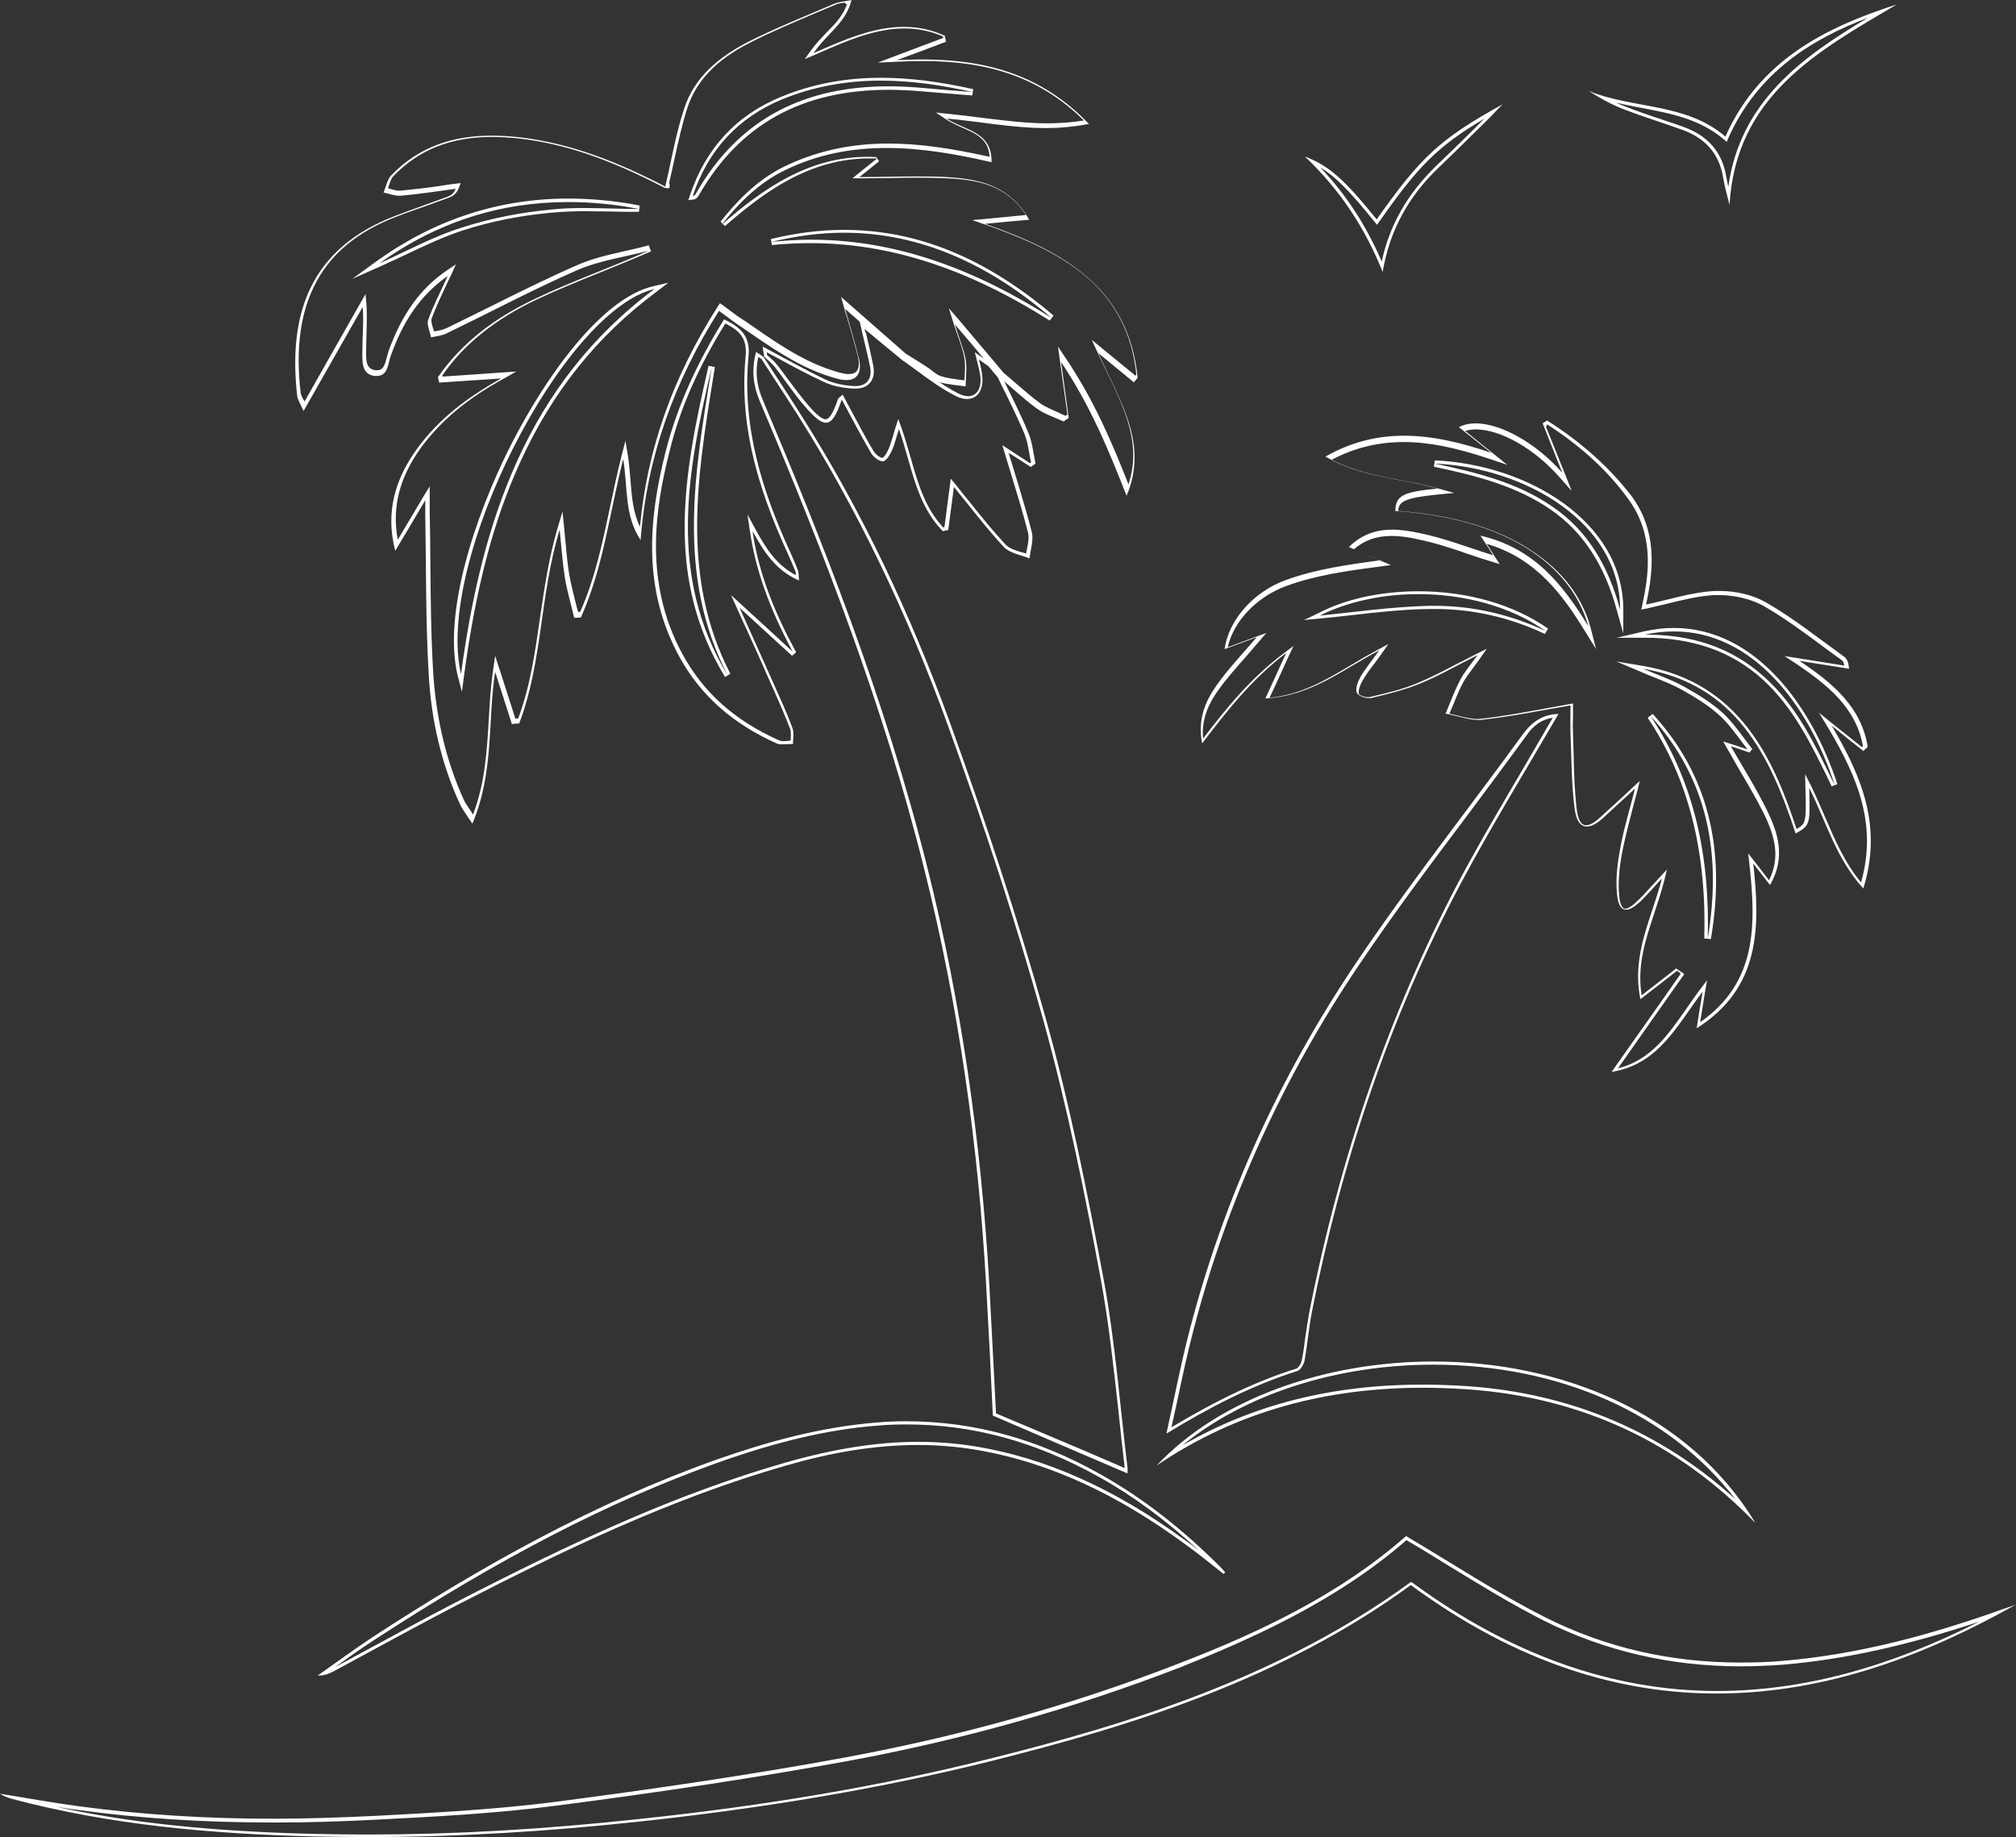 <?xml version="1.0" encoding="utf-8"?>
<!-- Generator: Adobe Illustrator 23.0.2, SVG Export Plug-In . SVG Version: 6.00 Build 0)  -->
<svg version="1.1" id="Layer_1" xmlns="http://www.w3.org/2000/svg" xmlns:xlink="http://www.w3.org/1999/xlink" x="0px" y="0px"
	 viewBox="0 0 637.6 581" style="enable-background:new 0 0 637.6 581;" xml:space="preserve">
<rect x="0" y="0" width="637.6" height="581" fill="#333333" stroke="none"/>
<style type="text/css">
	.st0{fill:#FFFFFF;}
</style>
<g>
	<g>
		<path class="st0" d="M267.9,1.3c-1.3,3.7-3.8,6.3-6.5,9c-1.6,1.7-3.3,3.4-4.8,5.5l-2.1,2.9l3.3-1.4l0.9-0.4
			C268,12.8,276.9,9,286,9c4.3,0,8.2,0.8,12.2,2.5l0.1,0.4l0,0.1l-14.6,5.5l-6.1,2.3l6.5-0.3c2.7-0.1,5.3-0.2,7.7-0.2
			c22,0,37.8,5.8,51,18.8c-3.7,0.6-7.5,0.9-11.6,0.9c-6.8,0-13.7-0.9-20.3-1.7c-3.6-0.5-7.3-0.9-11-1.3l-3.9-0.4l3.3,2.2
			c1.6,1,3.3,1.8,5.1,2.6c4.4,1.9,8.2,3.6,8.6,9.2c-13-2.9-22.9-4.2-32-4.2c-12.1,0-22.8,2.4-32.8,7.2c-9.1,4.4-15.7,11.7-20.3,17.5
			l1.4,1.4c12.7-11.1,27-21.4,45.7-21.4c0.7,0,1.5,0,2.3,0l0,0.1l-5.5,4.4l-2.2,1.8h2.9c3.1,0,6.2-0.1,9.2-0.1
			c3-0.1,5.8-0.1,8.7-0.1c4.3,0,7.8,0.1,11.1,0.3c8.6,0.6,17.2,2.5,23,11.5l-12.4,1.2l-4.6,0.4l4.3,1.5c10,3.5,22.7,8.5,32.1,16.7
			c9.1,8,14.2,18,15.5,30.7l-0.3,0.3l-10.5-8.6l-3.3-2.7l1.8,3.9c1,2.2,2.1,4.4,3.1,6.5c5.6,11.6,10.9,22.7,6.7,35.3
			c-5.1-13-10.9-26.7-19.9-40l-2.4-3.6l0.6,4.3l1.7,12.2l0.7,5l-0.6,0.4c-0.7-0.3-1.5-0.6-2.2-1c-2-0.9-4-1.7-5.6-2.8
			c-2.9-2.1-5.6-4.5-8.3-6.8c-1.1-1-2.3-2-3.4-2.9l-1.2-1.4l-2-2.4l-10.9-12.9l-3.3-3.8l1.5,4.8c0.5,1.5,1,2.9,1.4,4.1
			c0.9,2.5,1.6,4.7,2,6.8c0.3,1.8,0.2,3.7,0.1,5.6c0,0.5-0.1,1-0.1,1.5c-0.5-0.1-1-0.1-1.5-0.2c-2.1-0.3-4-0.5-5.8-1.1
			c-1.1-0.3-2.1-1.1-3.1-1.9c-0.5-0.4-1.1-0.8-1.7-1.2c-1.5-1-3.1-2-4.6-2.9l-1.9-1.2l-10.7-9.4l-7.2-6.3l-2.5-2.2l0.9,3.2
			c0.2,0.8,0.5,1.9,0.9,3c1,3.3,2.3,7.9,3.5,12.5c0.5,2.2,0.4,3.8-0.3,4.7c-0.5,0.7-1.4,1-2.6,1c-0.7,0-1.6-0.1-2.6-0.4
			c-10.3-2.7-19.1-8.7-27.6-14.6c-1.4-1-2.9-2-4.3-2.9c-1.1-0.7-2.1-1.5-3.3-2.4c-0.6-0.5-1.3-0.9-2-1.5l-0.9-0.6l-0.6,0.9
			c-14.3,22.4-22.4,45.2-24.7,69.8c-2.2-4.6-2.6-9.5-3-14.7c-0.2-2.5-0.4-5.1-0.8-7.7l-0.8-4.8l-1.2,4.7c-1.4,5.4-2.5,10.8-3.6,16
			c-2.5,11.7-4.8,22.8-9.5,33.4l-0.7,0c-0.3-1-0.5-2.1-0.8-3.1c-0.7-2.9-1.5-6-2-8.9c-0.5-3-0.8-6.1-1.1-9.6
			c-0.2-1.6-0.3-3.4-0.5-5.2l-0.5-4.9l-1.4,4.7c-2.9,9.6-4.3,19.4-5.7,28.8c-1.6,11.2-3.1,21.7-6.9,31.9l-0.9,0.1l-5-15.6l-0.1-0.2
			l-1.3-4.1l-0.6,4.2c-0.8,5.2-1.1,10.5-1.4,15.7c-0.6,9.9-1.1,20.1-5,30.3c-0.3-0.4-0.5-0.7-0.7-1.1c-0.9-1.3-1.6-2.3-2.1-3.3
			c-5.6-12.2-8.9-25.9-9.8-40.6c-0.7-11.7-0.8-23.7-0.9-35.2c0-5-0.1-10.1-0.2-15.1c0-0.8,0-1.6,0-2.7c0-0.6,0-1.3,0-2.2v-3.6
			l-1.9,3.1l-8.2,13.8c-1.9-10.2,0.5-19.7,7.4-29.2c6.2-8.4,14.5-15.4,26.2-21.8l3.9-2.2l-4.5,0.3l-8.4,0.6l-10.4,0.7l-0.1-0.4
			c6.8-9.8,16.6-17.7,29.9-24c6.6-3.1,13.5-5.9,20.2-8.6c5.2-2.1,10.6-4.3,15.9-6.6l-0.7-1.9c-2.3,0.6-4.8,1.2-7.1,1.7
			c-5.3,1.2-10.7,2.4-15.7,4.6c-9.3,4.1-18.6,8.7-27.6,13.2c-4.5,2.2-9.1,4.5-13.6,6.7c-0.9,0.4-2,0.7-3.2,0.9
			c-0.2,0-0.5,0.1-0.7,0.1c-0.1-0.3-0.2-0.6-0.3-0.9c-0.4-1.1-0.7-2.3-0.5-3.1c1.2-3.3,2.7-6.5,4.3-9.9c0.6-1.3,1.2-2.6,1.9-4
			l1.5-3.3l-3,2c-8.3,5.7-14.1,13.8-18.3,25.4c-0.2,0.7-0.4,1.4-0.6,2.1c-0.7,2.7-1.2,4-3,4c-0.2,0-0.4,0-0.5,0
			c-2.9-0.4-3.1-2.7-3-6.2c0-0.3,0-0.5,0-0.8c0-1.6,0.1-3.1,0.1-4.7c0.1-2.9,0.2-5.9,0-9.1l-0.3-3.3l-1.6,2.8l-6.3,11.1l-11.4,20.1
			c-0.1-0.3-0.2-0.5-0.4-0.7c-0.5-0.9-0.7-1.5-0.8-1.9c-1.6-13.7-0.2-24.7,4.1-33.6c4.9-10.2,13.6-17.5,26.5-22.4
			c3.1-1.2,6.3-2.3,9.4-3.4c2.3-0.8,4.6-1.7,6.9-2.5c1.1-0.4,2.3-1.1,3.1-3l0.6-1.6l-1.7,0.2c-1.6,0.2-3.2,0.4-4.8,0.7
			c-4.1,0.6-8.4,1.1-12.6,1.5c-0.1,0-0.3,0-0.4,0c-0.9,0-1.9-0.3-2.9-0.6c-0.2-0.1-0.4-0.1-0.6-0.2c0.1-0.3,0.2-0.5,0.3-0.8
			c0.4-1.3,0.8-2.5,1.6-3.2c8-8.2,18.1-12.2,31-12.2c2.7,0,5.6,0.2,8.6,0.5c14,1.6,28.1,6.3,45.6,15.4c0.3,0.2,0.7,0.3,1,0.3l0.9,0
			l0.1-0.9c0-0.1,0-0.4-0.2-0.7c0.6-2.4,1.1-4.8,1.6-7.1c1.3-5.9,2.5-11.5,4.3-17c2.8-8.3,9.1-14.9,19.5-20.2
			c6.6-3.4,13.6-6.3,20.3-9.2c2.3-1,4.6-1.9,6.9-2.9c0.8-0.4,1.8-0.5,3-0.7C267.4,1.4,267.6,1.3,267.9,1.3 M217.7,63.3l1.6-0.2
			c1-0.1,1.4-0.9,1.7-1.3c12.9-22.5,32.6-33.4,60.2-33.4c3.4,0,6.9,0.2,10.5,0.5c3.6,0.3,7.3,0.6,10.8,0.9c1.7,0.1,3.3,0.3,5,0.4
			l0.3-2c-10.8-2.4-20.3-3.6-29.1-3.6c-11.5,0-21.8,2-31.6,6c-14.2,5.8-23.9,16.3-28.9,31.2L217.7,63.3 M111.4,88.2l9-4
			c2.7-1.2,5.4-2.5,8-3.7c5.9-2.8,12-5.7,18.2-7.7c8.4-2.7,17.6-4.6,27.5-5.5c3.2-0.3,6.6-0.5,10.8-0.5c2.8,0,5.8,0.1,8.6,0.1
			c2.8,0.1,5.8,0.1,8.6,0.1l0.2-2c-7.7-1.5-15.3-2.2-22.6-2.2c-21.8,0-42.1,6.6-60.3,19.6L111.4,88.2 M244.1,77.5
			c4.1-0.4,8.2-0.6,12.3-0.6c24.9,0,49.6,8,75.6,24.5l1.2-1.6c-21.4-18.2-43.1-27.1-66.3-27.1c-7.5,0-15.3,1-23.1,2.9L244.1,77.5
			 M146.1,218.8l0.7-5.4c3.7-27.5,9.3-48.9,17.8-67.4c10.1-22.1,24.2-39.7,43-53.7l3.8-2.9l-4.7,1.1c-16.5,3.8-34.2,28.7-45.3,50.6
			c-11.1,22-21.3,52.5-16.7,72.4L146.1,218.8 M269.3,0c-2.4,0.5-4.1,0.6-5.5,1.2c-9.1,3.9-18.4,7.6-27.3,12.1
			c-8.9,4.6-16.7,10.9-20,20.7c-2.7,8-4.1,16.5-6.1,25c0.3,0.1,0.4,0.1,0.3,0.1c-0.1,0-0.3,0-0.5-0.2c-14.5-7.5-29.5-13.6-46-15.5
			c-2.9-0.3-5.8-0.5-8.7-0.5c-11.8,0-22.7,3.2-31.7,12.5c-1.3,1.3-1.7,3.6-2.5,5.5c1.6,0.3,3.3,1,4.9,1c0.2,0,0.3,0,0.5,0
			c5.8-0.5,11.6-1.4,17.4-2.2c-0.6,1.6-1.5,2.1-2.5,2.5c-5.4,2-10.9,3.9-16.4,6c-27.5,10.4-34.1,31.6-31.2,57.1c0.1,1,0.8,2,2,4.7
			c6.7-11.8,12.7-22.3,18.7-32.9c0.4,4.8-0.1,9.3-0.1,13.8c0,3.2-0.4,7.5,3.9,8c0.2,0,0.5,0,0.7,0c3.6,0,3.5-4.1,4.5-6.7
			c3.6-10,8.9-18.7,17.9-24.9c-2.2,4.8-4.5,9.2-6.2,13.9c-0.5,1.5,0.6,3.6,0.9,5.5c1.7-0.4,3.5-0.5,5-1.3
			c13.7-6.6,27.2-13.8,41.1-19.9c7.1-3.1,15.1-4.2,22.7-6.2c-12.1,5.4-24.4,9.7-36.1,15.3c-12,5.7-22.8,13.5-30.5,24.7
			c0.1,0.6,0.3,1.1,0.4,1.7c6.2-0.4,12.4-0.8,19.6-1.3c-10.8,6-19.7,12.8-26.5,22.1c-7,9.6-10.2,20.1-7,32.4c3-5,6-10,9.5-16
			c0,2.4,0,3.6,0,4.9c0.3,16.8,0.1,33.6,1.1,50.4c0.8,14.1,3.9,27.9,9.9,40.9c0.8,1.7,2,3.2,3.9,6.1c6.9-16.3,4.8-32.5,7.2-48
			c1.8,5.7,3.6,11.1,5.3,16.5c0.8-0.1,1.5-0.2,2.3-0.2c7.4-19.3,6.5-40.6,12.8-61.3c0.6,5.7,0.9,10.3,1.6,14.9c0.7,4.4,2,8.7,3,13
			c0.7,0,1.4-0.1,2.1-0.1c7.1-15.7,9-32.8,13.4-50.1c1.5,9,0.3,17.8,5.5,25.6c2-26.4,10.7-50.3,24.8-72.5c2.1,1.5,3.7,2.8,5.3,3.9
			c10.2,6.9,20,14.4,32.2,17.6c1.1,0.3,2,0.4,2.8,0.4c3.5,0,5-2.5,3.9-7c-1.6-6.2-3.4-12.3-4.3-15.5c4.7,4.1,11.3,9.9,17.9,15.7
			c2.2,1.4,4.4,2.8,6.6,4.2c1.7,1.1,3.2,2.6,5,3.2c2.8,0.8,5.7,1,8.6,1.4c0-2.8,0.5-5.8,0-8.5c-0.6-3.3-2-6.5-3.4-11.1
			c4.3,5,7.6,8.9,10.9,12.9c1.1,1.3,2.1,2.6,3.2,3.8c3.9,3.3,7.7,6.9,11.8,9.9c2.5,1.8,5.7,2.8,8.5,4.1c0.5-0.4,1.1-0.8,1.6-1.1
			c-0.7-5.4-1.5-10.8-2.4-17.7c9.3,13.9,15.1,28,20.7,42.3c7-16.5-2.1-29.9-8.9-45.1c4.4,3.6,7.8,6.4,11.2,9.2
			c0.4-0.5,0.8-0.9,1.2-1.4c-2.8-28.5-23.5-40.1-48.3-48.7c5.1-0.5,9.1-0.9,14-1.3c-5.9-10.5-15.2-12.7-24.7-13.4
			c-3.7-0.3-7.4-0.3-11.1-0.3c-5.8,0-11.8,0.2-17.9,0.2c2.4-1.9,4.3-3.4,6.2-5c-0.3-0.4-0.5-0.8-0.8-1.3c-1-0.1-1.9-0.1-2.8-0.1
			c-18.5,0-32.8,9.8-46.3,21.6c5.6-7,11.8-13.3,20-17.3c10.6-5.2,21.4-7.1,32.4-7.1c10.8,0,21.8,1.9,33.1,4.5
			c0.2-9.8-8.5-10-14.2-13.8c10.5,0.9,20.7,3,31.3,3c4.5,0,9-0.4,13.7-1.3c-15.4-16.1-33.4-20.4-53-20.4c-2.5,0-5.1,0.1-7.7,0.2
			c5.5-2,10.5-3.9,15.5-5.8c-0.1-0.6-0.3-1.3-0.4-1.9c-4.4-2-8.7-2.8-13-2.8c-9.6,0-18.9,4.1-28.5,8.3C261.5,10.6,267.5,7.4,269.3,0
			L269.3,0z M219.1,62c4.8-14.5,14.3-24.8,28.3-30.6c10.3-4.2,20.7-5.9,31.2-5.9c9.6,0,19.2,1.4,28.9,3.6
			c-5.3-0.4-10.5-0.8-15.8-1.3c-3.6-0.3-7.1-0.5-10.6-0.5c-25.6,0-46.9,9.3-61,33.9C219.9,61.6,219.7,61.9,219.1,62L219.1,62z
			 M120,83.3c18.4-13.2,38.4-19.4,59.7-19.4c7.3,0,14.8,0.7,22.4,2.2c-5.7,0-11.5-0.3-17.2-0.3c-3.7,0-7.3,0.1-10.9,0.5
			c-9.3,0.9-18.7,2.7-27.7,5.6C137.2,74.7,128.7,79.4,120,83.3L120,83.3z M244,76.5c7.9-1.9,15.5-2.9,22.9-2.9
			c24.2,0,45.9,10,65.6,26.9C309,85.6,284,75.8,256.4,75.8C252.3,75.8,248.2,76.1,244,76.5L244,76.5z M207,91.4
			c-40.4,30.1-54.7,73.6-61.2,121.8C137.5,177.6,178,98.2,207,91.4L207,91.4z M285.7,112.9c0,0,0.2,0.2,0.2,0.2
			C285.8,113,285.8,113,285.7,112.9C285.7,112.9,285.7,112.9,285.7,112.9L285.7,112.9z"/>
	</g>
	<g>
		<path class="st0" d="M489.3,134.2c11,7.1,19.4,14.9,25.8,23.8c7.9,10.9,6.6,23,4.3,33.3l-0.3,1.5l1.5-0.3c2.1-0.5,4.3-1,6.4-1.5
			c4.9-1.2,10.1-2.5,15.1-2.8c0.5,0,1,0,1.5,0c5.1,0,10.3,1.3,14.1,3.4c6.3,3.6,12.3,8,18.1,12.3c2.2,1.6,4.4,3.3,6.7,4.9
			c0.3,0.2,0.6,0.6,0.8,1.7l-5.7-0.9l-8.7-1.4l-4.5-0.7l3.8,2.5c9.4,6.4,18.8,13.6,21,26l0,0l-0.3,0.3l-2.9-2.3l-6.4-5.1l-4.3-3.5
			l2.9,4.8c9.8,16.4,15.4,31.1,10.4,48.9c-5.2-6.3-8.3-13.5-11.3-20.5c-1.4-3.2-2.8-6.5-4.4-9.8l-2-4l0.1,4.5
			c0.2,5.6,0.2,8.7-0.3,10.3c-0.3,1.1-0.9,1.7-2.5,2.6c-7.4-22.4-18.1-46.4-48.6-51.6l-8.4-1.4l7.8,3.3c1.3,0.6,2.7,1.1,4.1,1.7
			c3,1.2,6.1,2.4,8.9,4c3.6,2,8.2,4.7,12.1,8.3c2.4,2.2,4.4,5,6.4,7.6c0.7,1,1.4,1.9,2.2,2.9l-5.2-1.7l-2.5-0.8l1.3,2.3
			c1.2,2.1,2.4,4.2,3.6,6.3c2.7,4.6,5.5,9.3,7.9,14.1c3.6,7.4,5.3,13.9,1.7,21.2l-1-1.3l-3.4-4.4l-2.2-2.8l0.4,3.5
			c2.1,19.2,2.4,37.4-15.6,49.9l0.7-4.3l0.8-5l0.7-4l-2.5,3.3c-1.4,1.9-2.8,3.9-4.1,5.8c-5.8,8.3-11.3,16.2-21.6,18.8l12.3-17.5
			l8.1-11.5l0.6-0.8l-0.8-0.6l-0.6-0.4l-0.6-0.4l-0.6-0.4l-0.6,0.5l-10.3,8c-1.5-9.5,1.2-17.5,4-26c1.1-3.3,2.2-6.7,3.1-10.1
			l0.9-3.7l-2.6,2.8c-0.8,0.9-1.6,1.8-2.4,2.6c-1.5,1.7-3,3.3-4.5,4.7c-2.1,2-3.2,2.3-3.7,2.3c-1.3,0-1.8-2.6-1.9-4.1
			c-0.5-5.1,0.3-10.5,1.1-14.5c0.9-4.5,2.1-9,3.2-13.3c0.5-1.8,0.9-3.5,1.4-5.2l0.8-3.3l-2.5,2.3l-3.2,3l-6.9,6.3
			c-2.2,2-3.6,2.4-4.4,2.4c-1.9,0-2.6-2.6-2.9-4.8c-0.7-5.8-0.9-11.7-1-17.5c-0.1-2.1-0.1-4.2-0.2-6.3c-0.1-2-0.1-4,0-6
			c0-0.9,0-1.8,0-2.7v-1.2l-1.2,0.2c-2.8,0.5-5.5,1-8.2,1.5c-6.7,1.2-13.1,2.4-19.5,3.1c-0.4,0-0.7,0.1-1.1,0.1
			c-2.1,0-4.3-0.5-6.6-1.1c-0.8-0.2-1.7-0.4-2.5-0.6c0.3-0.7,0.6-1.4,0.9-2.1c1-2.4,2-5,3.2-7.3c0.8-1.6,1.9-3,3.2-4.8
			c0.7-0.9,1.4-1.9,2.2-3l2.3-3.3l-3.6,1.8c-2.1,1.1-4.1,2.1-6.1,3.1c-4.1,2.2-8.1,4.2-12.1,5.9c-4.5,1.9-9.3,3.1-15,4.4
			c-0.2,0-0.4,0.1-0.6,0.1c-1.4,0-2.8-0.6-3-1c-0.3-0.6,0.1-2.4,1-4c1-1.8,2.2-3.5,3.7-5.4c0.7-0.9,1.4-1.9,2.2-3l2.4-3.4l-3.7,2
			c-2.8,1.5-5.6,3.1-8.2,4.7c-8.1,4.8-15.7,9.3-25.7,10.3l1.7-3.6l4.2-9.2l1.7-3.6l-3.2,2.4c-10.3,7.8-17.7,16.8-25.4,26.9
			c-0.6-6.7,2.2-11.7,4.8-15.3c2.4-3.4,5.3-6.7,8.3-10.1c1.4-1.6,2.9-3.3,4.4-5.1l2.5-2.9l-3.6,1.3l-1.9,0.7l-6.7,2.5
			c1.8-8.2,9.2-16,18.6-19.4c9-3.3,18.6-4.7,29.4-6.1l3.6-0.5l-3.3-1.4l-3.1-1.3l-5.3-2.3c3.4-2.9,7.2-4.2,11.9-4.2
			c3,0,6,0.5,8.5,1.1c5.4,1.1,10.8,2.9,16,4.7c2.3,0.8,4.7,1.6,7.1,2.3l2.6,0.8l-1.5-2.3l-2.6-4.1c15.8,4.6,24.3,16.6,31,27.5
			l3.6,5.8l-1.7-6.6c-1.7-6.5-6.1-15.9-17.6-23.8c-10.8-7.5-25.4-12-43.3-13.3c0.2-2.9,1.7-4.1,12.5-5.2l5.2-0.5l-5-1.4
			c-4.1-1.2-8.2-1.9-12.2-2.7c-7.5-1.4-14.6-2.8-21.5-6.4c7.2-3.8,14.7-5.6,22.8-5.6c7.8,0,16.3,1.7,27.3,5.4l5.4,1.8l-4.5-3.6
			l-4.1-3.3l-4.7-3.8c1-0.3,2.1-0.5,3.3-0.5c7.9,0,18.6,6.1,26.6,15.2l3.8,4.3l-2.1-5.3l-2.9-7.2l-3.1-7.7l0,0L489.3,134.2
			 M513.4,200.3l0-7.5c0-27.9-30.3-45.9-59.6-47.2l-0.3,2c13.2,2.8,26,6,37,13.6c10.1,7,17,17.4,20.9,32L513.4,200.3 M412.4,196.1
			l5.2-0.5c3-0.3,6.1-0.6,9.5-1c7.8-0.9,16.6-1.9,25.2-2c0.5,0,1,0,1.5,0c11.9,0,23.6,2.6,34.8,7.9l1-1.7
			c-10.9-7.6-25.4-11.8-41-11.8c-11.7,0-23,2.4-31.6,6.9L412.4,196.1 M511.3,201.7h9c15.2,0,27.3,4.3,37.1,13.1
			c9.7,8.8,15.4,20.5,20.9,31.8l1,2.1l1.8-0.7c-7.8-23.9-25.4-49.4-51.8-49.4c-3.1,0-6.2,0.4-9.4,1.1L511.3,201.7 M541.1,297
			c4.9-29-1.1-52.3-18.4-71.2l-1.6,1.2c12.9,19.3,18.7,42.2,17.9,69.8L541.1,297 M489.3,133c-0.5,0.3-1,0.6-1.4,0.9
			c1.9,4.8,3.8,9.6,6.2,15.6c-8.4-9.5-19.5-15.6-27.4-15.6c-2,0-3.8,0.4-5.3,1.2c3.3,2.6,6.3,5,10.2,8.1c-9.4-3.2-18.5-5.4-27.6-5.4
			c-8.3,0-16.5,1.9-24.8,6.6c11.2,6.6,23.3,6.7,35.5,10.1c-11.2,1.1-13.3,2.3-13.4,7.1c39.7,2.7,56.7,20.4,61,36.4
			c-8.1-13.3-17.2-24.7-34.1-28.6c1.8,2.7,2.9,4.4,4,6.2c-7.8-2.4-15.3-5.4-23.2-7c-2.9-0.6-5.8-1.1-8.7-1.1
			c-4.7,0-9.4,1.3-13.7,5.5c3.6,1.6,6.7,2.9,9.8,4.2c-10.2,1.4-20.2,2.8-29.6,6.2c-10.9,3.9-18.4,13.3-19.5,21.9
			c3.2-1.2,6.2-2.3,10.2-3.8c-4.8,5.6-9.1,10.1-12.7,15.2c-3.6,5.1-6.1,10.8-4.6,18.4c8.1-10.6,15.7-20.3,26.6-28.6
			c-2.4,5.2-4.2,9.2-6.6,14.4c14.5-0.8,24.2-9,36-15.2c-2.5,3.5-4.5,5.9-6,8.5c-0.8,1.5-1.7,3.8-1,5c0.5,0.9,2.4,1.6,3.9,1.6
			c0.3,0,0.6,0,0.8-0.1c5.1-1.2,10.3-2.5,15.2-4.5c5.9-2.4,11.4-5.6,18.2-9c-2.4,3.3-4.3,5.5-5.5,7.9c-1.8,3.4-3.1,7-4.6,10.6
			c3.5,0.6,7.1,2,10.5,2c0.4,0,0.8,0,1.2-0.1c9.2-1,18.3-2.9,27.8-4.5c0,2.8-0.1,5.8,0,8.7c0.3,8,0.3,16,1.3,23.9
			c0.5,3.8,1.8,5.7,3.9,5.7c1.4,0,3.1-0.9,5.1-2.7c3.5-3.3,7.1-6.5,10.1-9.3c-1.4,5.7-3.4,12-4.6,18.5c-0.9,4.8-1.6,9.9-1.1,14.8
			c0.3,3.4,1.3,5,2.9,5c1.2,0,2.6-0.9,4.4-2.5c2.3-2.2,4.3-4.6,6.9-7.4c-3.1,12.5-9.7,23.8-6.8,38.2c4.7-3.6,8.2-6.3,11.6-9
			c0.4,0.3,0.8,0.6,1.2,0.9c-7.1,10.2-14.3,20.3-21.9,31.1c14.9-2.4,20.6-14.6,28.8-25.4c-0.8,4.7-1.4,8.1-1.9,11.6
			c20.2-12.7,20.1-32,17.9-52.1c1.6,2.1,3.3,4.2,5.3,6.8c5-8.7,2.6-16.3-0.9-23.5c-3.4-7-7.6-13.6-11.5-20.4c2,0.7,4,1.3,5.9,2
			c0.3-0.4,0.6-0.7,0.9-1.1c-3-3.8-5.7-8-9.2-11.3c-3.6-3.3-8-6-12.3-8.4c-4.1-2.3-8.7-3.8-13-5.7c29.3,5,40.1,27.4,48.2,52.1
			c4.6-2.6,4.6-2.7,4.3-14.4c5.4,10.7,8.4,22.2,17.1,31.8c6.1-19.5-0.4-35.3-10-51.5c3.9,3.2,7,5.6,10,8c0.5-0.4,0.9-0.8,1.4-1.3
			c-2-12.6-11.1-20.2-21.6-27.2c5.5,0.9,10.6,1.7,15.7,2.5c-0.2-2.2-0.7-3.1-1.4-3.7c-8.2-5.9-16.2-12.3-24.9-17.3
			c-4.2-2.4-9.6-3.6-14.6-3.6c-0.5,0-1.1,0-1.6,0c-7.3,0.4-14.6,2.8-21.7,4.3c2.5-11.4,3.4-23.3-4.5-34.2
			C508.7,147.4,499.6,139.5,489.3,133L489.3,133z M512.4,192.8c-3.6-13.2-9.8-24.6-21.3-32.5c-11.3-7.8-24.3-10.9-37.4-13.7
			C482.6,147.9,512.4,165.4,512.4,192.8L512.4,192.8z M417.4,194.7c8.5-4.3,19.6-6.8,31.1-6.8c14.1,0,28.9,3.6,40.4,11.7
			c-11.3-5.3-23.1-8-35.2-8c-0.5,0-1,0-1.6,0C439.9,191.9,427.6,193.7,417.4,194.7L417.4,194.7z M520.3,200.7c3.1-0.7,6.2-1,9.2-1
			c24,0,42.1,21.9,50.8,48.7c-6-12.3-11.7-24.8-22.2-34.2C547.3,204.4,534.5,200.7,520.3,200.7C520.3,200.7,520.3,200.7,520.3,200.7
			L520.3,200.7z M540.1,296.8c0.7-25.2-3.9-49-18.1-70.4C540.5,246.7,544.5,270.7,540.1,296.8L540.1,296.8z"/>
	</g>
	<g>
		<path class="st0" d="M239.8,112.9l1,0.6c1.2,1.8,2.3,3.6,3.5,5.4c2.6,4,5.3,8.1,7.9,12.2c18.5,29.2,34.4,62.1,47.4,97.8
			c12.3,33.9,22.2,64.5,30.3,93.5c7.7,27.7,13.4,56,18.3,82.5c2.5,13.6,4,27.6,5.5,41.1c0.6,6,1.3,12.1,2,18.1c0,0.1,0,0.1,0,0.2
			l-13-5.6L315,447c-0.2-3.9-0.4-7.9-0.6-11.9c-0.5-9.4-1-19-1.5-28.7c-2.6-45.8-9.1-90.1-19.5-131.6
			c-13.5-54.2-34-105.4-52.2-148.4C239.3,121.9,238.8,117.7,239.8,112.9 M239.1,111.3c-1.4,5.5-1,10.3,1.2,15.6
			c20.5,48.3,39.4,97.2,52.1,148.3c10.8,43.2,17,87,19.5,131.4c0.8,14,1.5,27.9,2.1,41.1c14.4,6.2,28.5,12.3,42.6,18.3
			c0-0.2,0.1-1,0-1.8c-2.4-19.8-3.9-39.8-7.5-59.3c-5.2-27.7-10.7-55.5-18.3-82.6c-8.8-31.6-19.2-62.8-30.3-93.6
			c-12.4-34.2-27.9-67.2-47.5-98c-3.8-6-7.7-11.9-11.5-17.8C240.7,112.3,240,111.9,239.1,111.3L239.1,111.3z M241.4,112.8
			C241.4,112.8,241.4,112.8,241.4,112.8c0.1,0.1,0.1,0.1,0.1,0.1c0,0,0,0,0,0C241.5,112.9,241.4,112.8,241.4,112.8L241.4,112.8z"/>
	</g>
	<g>
		<path class="st0" d="M444.8,487.1c4.5,2.6,8.9,5.3,13.2,8c10.2,6.2,19.9,12.2,30.2,17.4c19.1,9.6,40,14.5,62.3,14.5
			c4.3,0,8.8-0.2,13.2-0.5c19.1-1.6,39-5.9,62.2-13.6c-29.2,14.8-56.4,21.9-82.9,21.9c-33,0-65.3-11.5-96.1-34.1l-0.6-0.4l-0.6,0.4
			c-41.1,29.9-88.4,44.5-133.4,55.7c-33.5,8.4-69.5,14.6-110.2,18.9c-30.5,3.3-58.6,4.9-85.9,4.9c-5.7,0-11.5-0.1-17.1-0.2
			c-32.4-0.8-58.1-3.5-81.4-8.6c2.3,0.4,4.5,0.7,6.8,1c19.6,2.7,39.9,4,62.2,4c10.4,0,20.9-0.3,32.2-0.9c17.6-0.9,37.5-1.9,56.8-4.4
			c35.5-4.6,64.6-9.1,91.6-14c36.7-6.7,72.5-16.8,106.3-29.9C395,518.6,422.5,506.6,444.8,487.1 M444.7,485.8
			c-20.4,18-45.4,30.1-71.6,40.2c-34.4,13.4-69.9,23.2-106.2,29.9c-30.4,5.6-60.9,10-91.5,14c-18.8,2.4-37.8,3.4-56.7,4.4
			c-10.7,0.5-21.4,0.9-32.2,0.9c-20.7,0-41.4-1.2-62-4c-8.2-1.1-16.3-2.6-24.5-3.9c1.2,0.8,2.4,1.2,3.7,1.6
			c31.2,8.3,63.2,11.1,95.3,11.9c5.7,0.1,11.4,0.2,17.2,0.2c28.7,0,57.4-1.8,86-4.9c37.2-4,74-9.9,110.3-18.9
			c47.4-11.8,93.6-26.6,133.7-55.9c34,25,66.5,34.3,96.7,34.3c35.3,0,67.3-12.7,94.6-28.1c-2.2,0.8-3.1,1.1-4,1.4
			c-22.7,8.1-45.8,14.4-70,16.4c-4.4,0.4-8.8,0.5-13.1,0.5c-21.6,0-42.3-4.5-61.9-14.4C473.7,503.9,459.7,494.7,444.7,485.8
			L444.7,485.8z"/>
	</g>
	<g>
		<path class="st0" d="M491.1,227c-2.9,5-5.9,10.1-8.8,15.1c-7.1,12.1-14.5,24.6-21.2,37.2c-21.5,40.8-37.3,86.4-47,135.7
			c-0.5,2.7-0.9,5.4-1.3,8.1c-0.3,2.4-0.6,4.8-1.1,7.2c-0.2,1.1-1.1,2.3-1.6,2.5c-12.4,3.9-24.7,9.7-39.6,18.6
			c0.6-2.8,1.2-5.5,1.8-8.2c1.6-7.5,3.2-15.2,5.2-22.7c10.6-40.8,28.2-79.6,52.3-115.3c11.1-16.5,23.2-32.6,35-48.3
			c5.9-7.9,12-16.1,17.9-24.2C485,229.3,487.7,227.5,491.1,227 M492.9,225.8c-4.7,0.1-8.2,2.3-11.1,6.2
			c-17.6,24.2-36.2,47.7-52.9,72.5c-23.9,35.5-41.6,74-52.5,115.6c-2.9,11-5,22.2-7.5,33.3c13.6-8.3,26.9-15.2,41.4-19.8
			c1-0.3,2-2,2.3-3.3c0.9-5.1,1.3-10.2,2.3-15.3c9.3-47.3,24.4-92.7,47-135.4C471.6,261.4,482.5,243.7,492.9,225.8L492.9,225.8z"/>
	</g>
	<g>
		<path class="st0" d="M229.4,102.3c4.6,2.3,7,4.8,6.4,10.5c-1.8,19.3,2.4,38.6,13.5,62.6c0.8,1.8,1.6,3.6,2.3,5.4
			c0.1,0.2,0.1,0.6,0.1,1.1c-6.1-3.2-9.3-8.2-12.7-14.4l-2.6-4.8l0.8,5.4c1.8,12.2,6.1,24.2,13.5,38l0,0l-6.4-5.9l-9.5-8.7l-3.6-3.3
			l2,4.4c1.2,2.7,2.4,5.4,3.6,7.9c2.6,5.7,5,11.1,7.3,16.4l0.6,1.3c1.8,4,3.6,8.2,5.2,12.3c0.3,0.8,0.2,1.9,0.2,3c0,0.2,0,0.5,0,0.7
			c-0.3,0-0.5,0-0.8,0.1c-0.5,0-1,0.1-1.4,0.1c-0.7,0-1.2-0.1-1.6-0.3c-13.9-6.2-23.9-15.1-30.5-27.3c-12.3-22.7-8.6-46.2-4-64.2
			C215,129.4,220.8,116.2,229.4,102.3 M229.3,214.1l1.7-1c-15.7-30.3-10.5-62.3-5.5-93.3l0.6-3.7l-2-0.4
			C215.8,151.3,210.5,183.1,229.3,214.1 M229,101c-8.2,13.2-14.6,26.8-18.4,41.5c-5.6,22-7.3,43.8,4.1,64.9
			c7,13,17.7,21.8,30.9,27.7c0.6,0.3,1.3,0.3,2,0.3c1,0,2-0.1,3-0.1c0.1,0,0.1,0,0.2,0c0-1.7,0.4-3.6-0.2-5.1
			c-1.7-4.7-3.8-9.2-5.8-13.7c-3.4-7.7-6.9-15.3-10.9-24.3c6.3,5.8,11.5,10.5,16.6,15.2c0.4-0.4,0.9-0.7,1.3-1.1
			c-6.6-12.1-11.8-24.6-13.8-38.3c3.5,6.2,7,12.2,14.7,15.6c-0.1-1.8-0.1-2.5-0.3-3.1c-0.7-1.9-1.5-3.7-2.3-5.5
			c-9.1-19.7-15.4-40-13.4-62C237.5,106.3,234.2,103.5,229,101L229,101z M225.1,116.1c-5.3,32.9-11.4,65.8,5.1,97.6
			C211,182,217.4,149.1,225.1,116.1L225.1,116.1z"/>
	</g>
	<g>
		<path class="st0" d="M273.4,104l4.8,4l6.8,5.6c0,0,0.1,0.1,0.1,0.1l0.1,0.1l0,0c1.7,1.1,3.3,2.4,4.9,3.5c3.9,2.9,7.9,5.8,12.3,8
			c1.2,0.6,2.4,0.9,3.4,0.9c1.4,0,2.6-0.5,3.5-1.5c1.2-1.4,1.7-3.7,1.3-6.3c-0.2-1.6-0.6-3.2-1-4.7l3,2.1l1.5,1.8l1.5,1.8
			c0.8,1.7,1.6,3.4,2.5,5.1c2,4.1,4.1,8.4,5.9,12.7c0.8,2,1.2,4.2,1.6,6.5c0.1,0.8,0.3,1.7,0.5,2.5l-0.2,0.2l-0.2,0.1l-1-0.7
			l-5.4-3.5l-2.3-1.5l0.8,2.6c0.7,2.2,1.3,4.4,2,6.6c1.8,5.9,3.7,12.1,5.3,18.3c0.4,1.6,0.1,3.4-0.3,5.3c-0.1,0.5-0.2,1-0.3,1.5
			c-0.5-0.2-1.1-0.4-1.6-0.5c-2-0.6-3.8-1.2-4.9-2.4c-3.9-4.2-7.5-8.6-11.3-13.4c-1.5-1.8-3-3.7-4.5-5.6l-1.5-1.8l-0.3,2.3l-1.7,13
			l-0.4,0.1c-5.7-6.1-8-13.9-10.3-22.1c-0.9-3.1-1.8-6.2-2.9-9.4l-1-2.8l-0.9,2.8c-0.3,0.9-0.5,1.7-0.7,2.4
			c-0.5,1.6-0.9,2.9-1.4,4.2c-1,2.2-1.8,2.9-2,2.9c-0.8,0-2.2-1.1-2.8-2.1c-2.4-4-4.6-8.2-6.8-12.3c-0.8-1.5-1.6-3-2.4-4.5l-0.6-1.1
			l-0.9,0.8c-0.3,0.2-0.5,0.4-0.6,0.7c-1.5,4.4-2.7,6.3-3.9,6.3c-1.5,0-4-2.7-5.7-4.7c-2.1-2.5-4.1-5.1-6-7.7
			c-1.2-1.6-2.4-3.3-3.7-4.9c-0.7-0.9-1.6-1.7-2.4-2.4c-0.2-0.2-0.5-0.4-0.7-0.6c0-0.3-0.1-0.6-0.1-0.9c1.3,0.7,2.6,1.4,3.9,2.1
			c4.6,2.5,9.4,5.1,14.2,7.3c2.5,1.2,5.7,1.9,9.4,2.1c0.2,0,0.4,0,0.6,0c2,0,3.6-0.6,4.6-1.9c1.1-1.3,1.4-3.1,1-5.3
			c-0.7-3.5-1.5-7-2.3-10.3C273.7,105.1,273.6,104.5,273.4,104 M271.8,101.3c1.1,5,2.4,9.9,3.4,14.8c0.7,3.7-1.1,6-4.6,6
			c-0.2,0-0.4,0-0.6,0c-3.1-0.2-6.3-0.8-9-2.1c-6.7-3.2-13.2-6.9-19.8-10.4c0.2,1.2,0.3,2.2,0.5,3.2c0,0,0,0,0,0s0,0,0,0
			c0,0-0.1-0.1-0.1-0.1c1.1,1.1,2.4,2.1,3.4,3.3c3.3,4.2,6.2,8.7,9.7,12.7c2.9,3.3,4.9,5,6.5,5c1.9,0,3.3-2.3,4.9-7
			c0-0.1,0.2-0.2,0.2-0.2c3,5.6,6,11.3,9.2,16.8c0.7,1.2,2.5,2.6,3.7,2.6c0,0,0.1,0,0.1,0c1-0.1,2.2-2.1,2.8-3.5
			c0.9-1.9,1.3-4,2.2-6.7c4.1,11.7,5.4,23.7,13.9,32.3c0.6-0.1,1.1-0.3,1.7-0.4c0.6-4.5,1.2-9.1,1.8-13.6c5.4,6.6,10.3,13.1,15.8,19
			c1.9,2,5.4,2.5,8.1,3.6c0.3-2.8,1.4-5.8,0.7-8.4c-2.2-8.6-4.9-17-7.3-25c2.1,1.3,4.6,2.9,7,4.5c0.5-0.4,1-0.7,1.5-1.1
			c-0.7-3.3-1-6.8-2.3-9.8c-2.5-6.1-5.6-12-8.4-17.9c-1.1-1.3-2.1-2.6-3.2-3.8c-1.7-1.2-3.4-2.4-5.3-3.7c0.6,2.5,1.3,4.8,1.7,7.2
			c0.6,4.1-1,6.7-3.8,6.7c-0.9,0-1.9-0.3-3-0.8c-6.1-3.1-11.5-7.6-17.2-11.6c0.1,0,0.1,0.1,0.2,0.1c0,0,0,0,0,0c0,0-0.2-0.2-0.2-0.2
			c0,0,0,0,0,0C281.1,109.1,276.6,105.3,271.8,101.3L271.8,101.3z M241.4,112.8C241.4,112.8,241.4,112.8,241.4,112.8
			C241.4,112.8,241.4,112.8,241.4,112.8C241.4,112.8,241.4,112.8,241.4,112.8L241.4,112.8z"/>
	</g>
	<g>
		<path class="st0" d="M286.7,450.5c20.9,0,40.7,5.4,60.7,16.5c10.8,6,21.3,13.7,31.7,23.3c-1.5-1.2-3-2.3-4.6-3.4
			c-22.1-16.1-43.6-25.7-65.7-29.4c-6-1-12.2-1.5-18.4-1.5c-12.9,0-26.7,2.2-42.1,6.6c-34.7,10-66.8,24.9-104.4,44.3
			c-8.7,4.5-17.5,9.3-26,13.9c-3.9,2.1-7.8,4.2-11.8,6.4c0.1-0.1,0.2-0.2,0.4-0.3c3.8-2.8,7.8-5.6,11.8-8.2
			c39.7-25.9,74.1-43.7,108.4-56c19.1-6.8,35.2-10.6,50.5-11.8C280.4,450.6,283.6,450.5,286.7,450.5L286.7,450.5 M286.7,449.5
			c-3.2,0-6.3,0.1-9.5,0.4c-17.5,1.4-34.3,6-50.8,11.8c-38.7,13.8-74.3,33.7-108.6,56.1c-5.9,3.9-11.6,8.1-17.3,12.1
			c0.2,0,0.4,0,0.6,0c1.6,0,2.9-0.6,4.2-1.2c13-7,26-14.2,39.1-21C178,490.4,212,474,248.6,463.5c13.8-4,27.7-6.5,41.8-6.5
			c6,0,12.1,0.5,18.2,1.5c24.3,4.1,45.6,14.9,65.3,29.2c4.5,3.2,8.8,6.7,13.1,10.1c0.2-0.2,0.3-0.4,0.5-0.5c-0.6-0.7-1.2-1.4-1.8-2
			c-11.4-11.3-23.8-21.3-37.8-29.1C328.7,455.4,308.4,449.5,286.7,449.5L286.7,449.5z"/>
	</g>
	<g>
		<path class="st0" d="M453.3,431.6c40.1,0,75,15.7,95.5,42.5c-23.6-21.4-52-33.4-84.6-35.7c-4.8-0.3-9.6-0.5-14.2-0.5
			c-28.7,0-53.7,6.3-76,19.2C393.7,441,422.5,431.6,453.3,431.6 M453.3,430.6c-34.1,0-67.6,11.7-87.5,32.9
			c25.8-17.5,54.3-24.6,84.3-24.6c4.7,0,9.4,0.2,14.1,0.5c35.6,2.5,66.1,16.5,91,42.3C533.9,446.4,493.1,430.6,453.3,430.6
			L453.3,430.6z"/>
	</g>
	<g>
		<path class="st0" d="M590.8,5.6c-20.6,12.3-40.4,26.3-44.2,53.5c-0.2-1-0.4-2-0.6-3c-1.2-7.8-5.7-13.1-13.4-15.9
			c-2.7-1-5.5-1.9-8.2-2.8c-3.3-1.1-6.8-2.3-10.1-3.6c-1-0.4-2.1-0.8-3.1-1.3c2.6,0.6,5.2,1.1,7.8,1.6c9.5,1.8,18.5,3.5,26.1,9.9
			l1,0.9l0.5-1.2C556,22.6,573.4,12.2,590.8,5.6 M599.9,1.4c-23.1,7.4-43.6,18-54.2,41.8c-12.5-10.7-29.1-8.7-43.2-14.4
			c3.6,2.3,7.4,4.4,11.4,5.9c6,2.3,12.2,4.2,18.3,6.4c7.1,2.6,11.6,7.5,12.8,15.2c0.5,2.9,1.3,5.7,2,8.5
			C549,30.3,574.8,16.2,599.9,1.4L599.9,1.4z"/>
	</g>
	<g>
		<path class="st0" d="M469.5,37.5c-0.9,0.9-1.8,1.8-2.7,2.7c-4.6,4.6-8.7,8.5-12.5,12.2c-9.1,8.8-14.8,18.7-17.3,30.3
			c-5-11.5-11.2-21.1-19.4-29.7c4.9,2.9,9.4,7.6,17.1,17.1l0.8,1l0.8-1.1C448.4,52.7,454.7,46.2,469.5,37.5 M475.2,33
			c-19.9,11-26,16.8-39.8,36.4c-10.1-12.5-14.9-16.9-22.7-19.9c11.5,10.9,19.1,22.9,24.6,36.5c2.2-13.3,8.3-24,17.7-33
			c4.2-4,8.3-8.1,12.5-12.2C470.1,38.3,472.6,35.7,475.2,33L475.2,33z"/>
	</g>
</g>
</svg>
